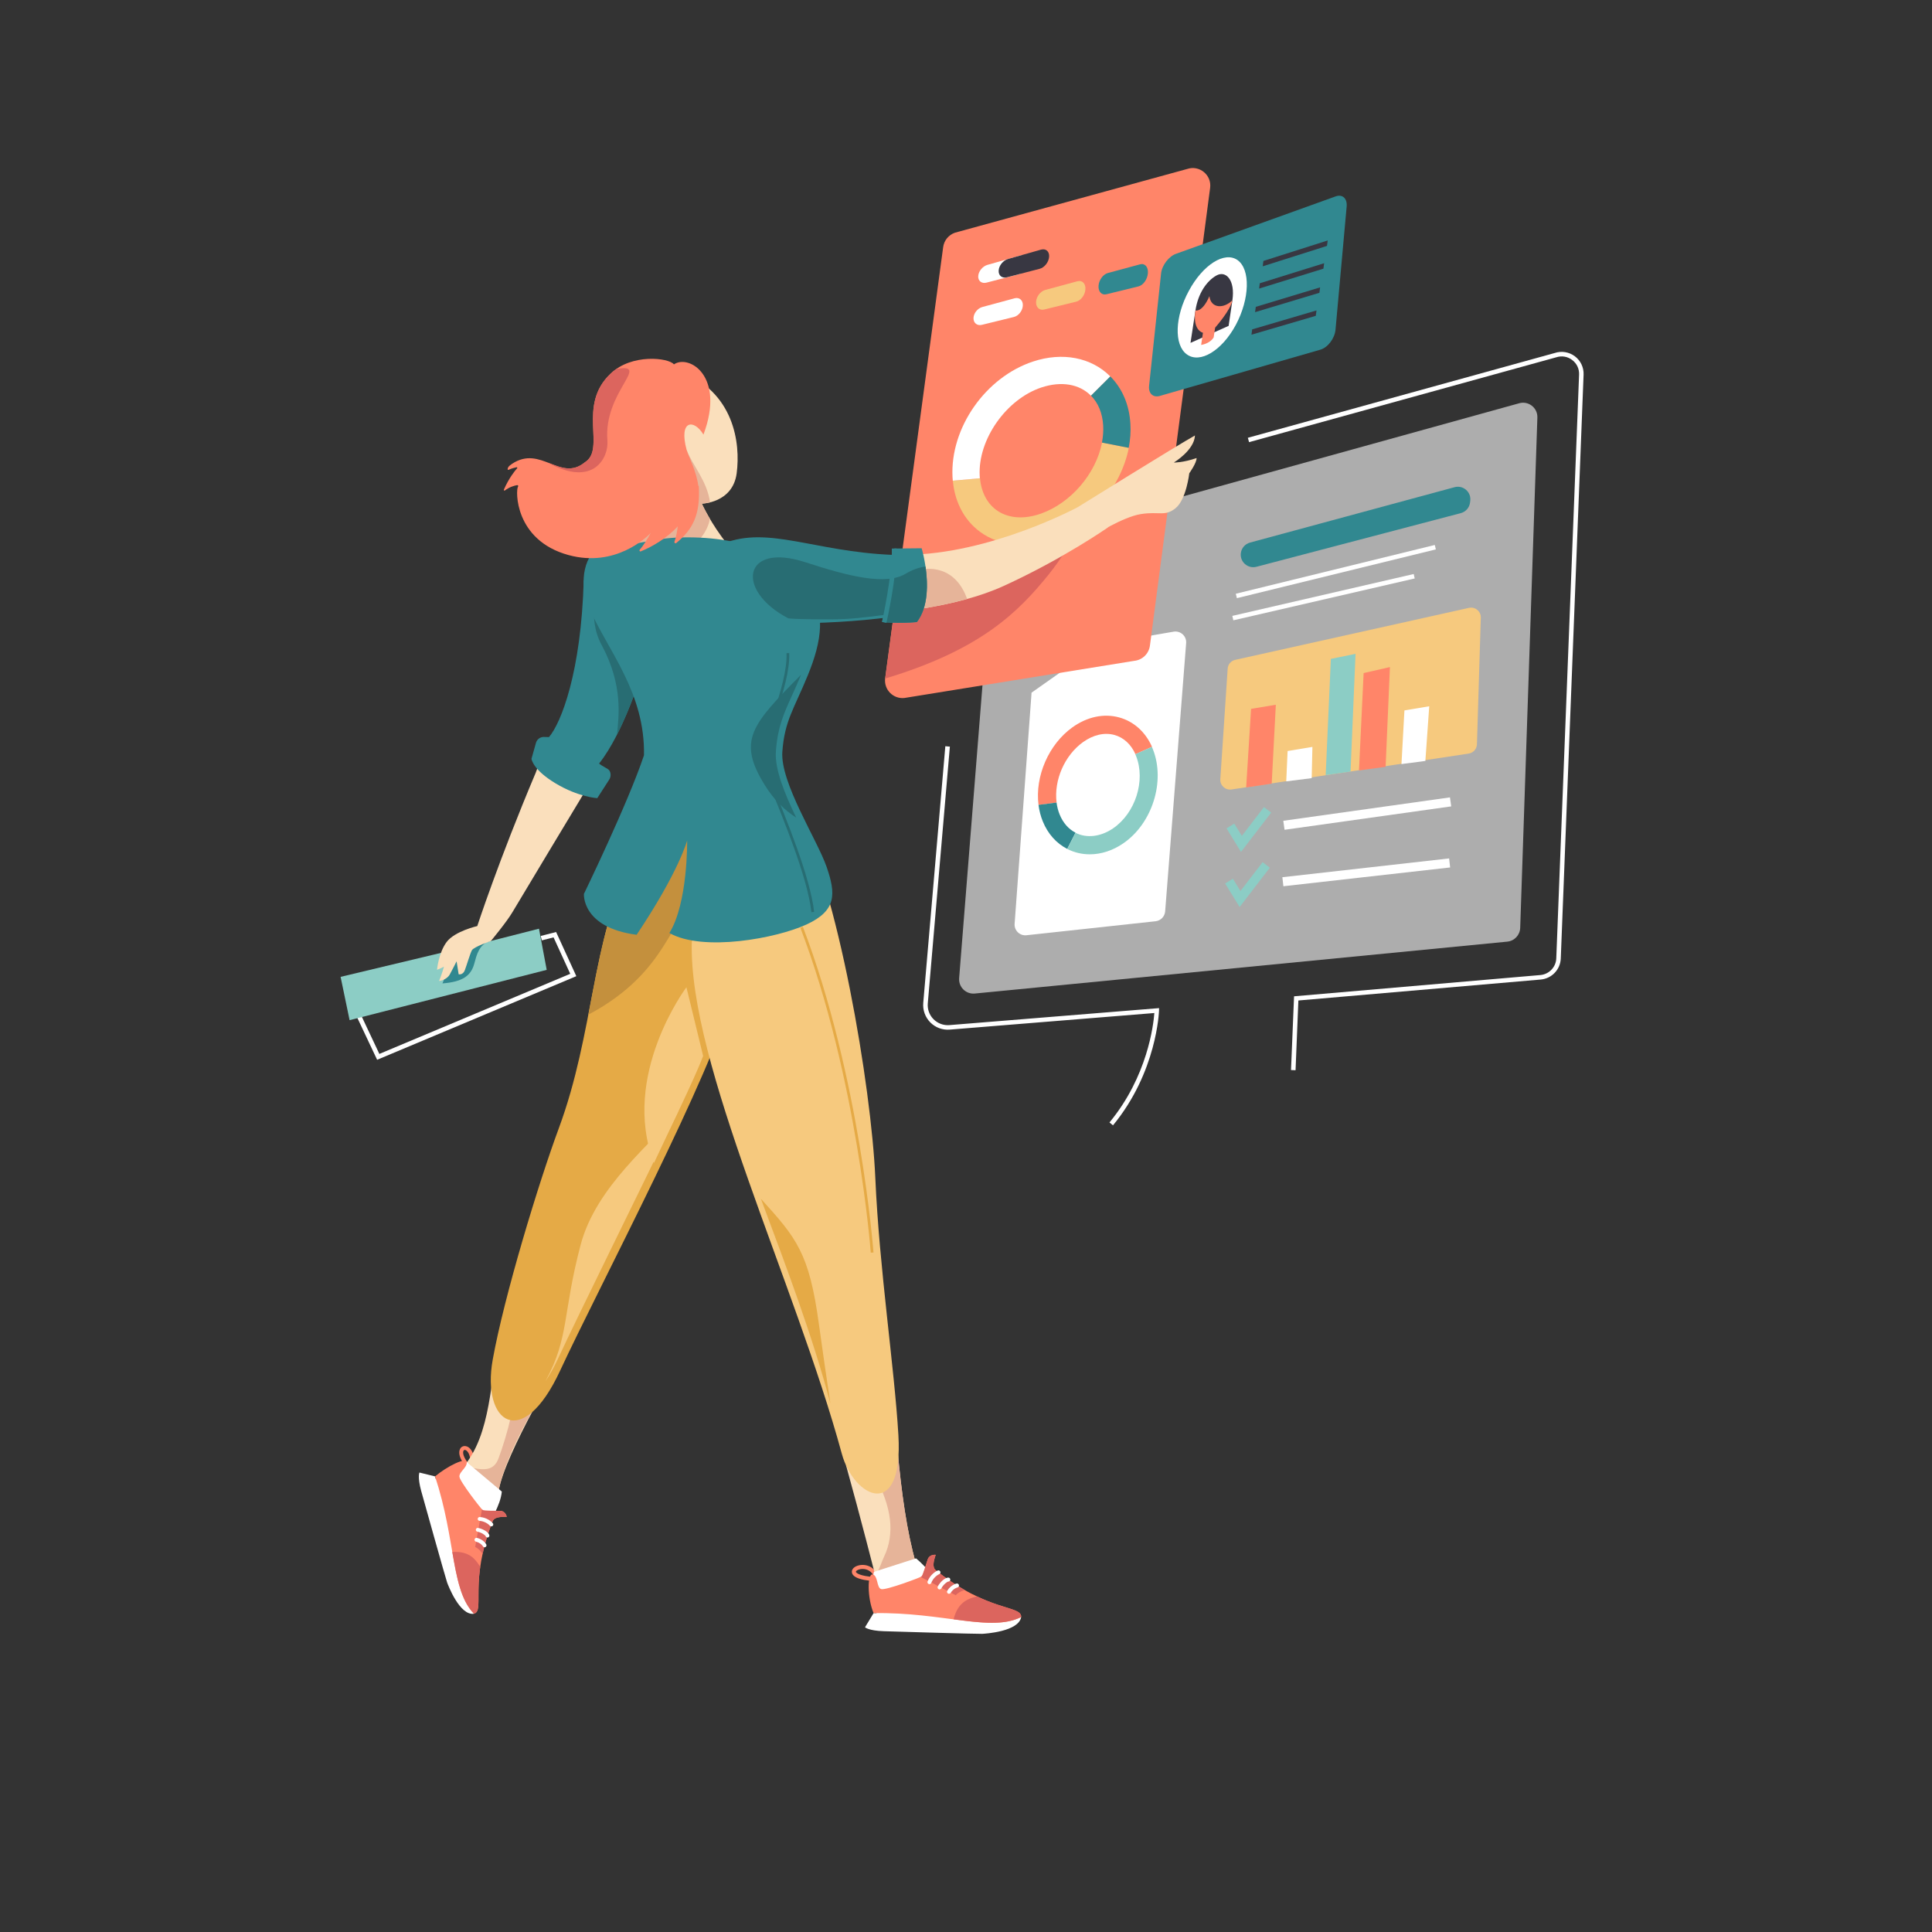 <?xml version="1.0" encoding="UTF-8"?> <svg xmlns="http://www.w3.org/2000/svg" xmlns:xlink="http://www.w3.org/1999/xlink" version="1.1" id="Calque_1" x="0px" y="0px" viewBox="0 0 425.2 425.2" style="enable-background:new 0 0 425.2 425.2;" xml:space="preserve"><rect x="0" y="0" width="425.2" height="425.2" fill="#333333" stroke="none"/> <style type="text/css"> .st0{fill:#FF8569;} .st1{fill:#FADFBC;} .st2{fill:#E6B499;} .st3{fill:#FFFFFF;} .st4{fill:#DC655E;} .st5{fill:#E5AA46;} .st6{fill:#F6C97E;} .st7{fill:#C4903D;} .st8{opacity:0.6;fill:#FFFFFF;} .st9{fill:#318890;} .st10{fill:#8CCDC5;} .st11{fill:#383742;} .st12{fill:#286D73;} </style> <g> <g> <g> <g> <g> <path class="st0" d="M192.89,348C192.89,348,192.89,348,192.89,348c-4.37-0.21-5.35-1.21-5.41-2.01 c-0.05-0.7,0.61-1.3,1.65-1.51c1.57-0.31,3.49,0.39,4.23,2.64c0.04,0.11,0.03,0.23-0.02,0.33c0.01,0.04,0.01,0.08,0.01,0.12 C193.33,347.82,193.13,348,192.89,348z M189.95,345.3c-0.22-0.01-0.44,0.01-0.65,0.05c-0.65,0.13-0.95,0.44-0.94,0.57 c0.02,0.24,0.81,0.94,4.05,1.16C191.87,345.8,190.86,345.33,189.95,345.3z"></path> </g> <g> <path class="st1" d="M186.18,322.42c3.13,11.25,6.48,24.4,6.48,24.4l8.92-2.74c-1.99-6.83-3.21-15.74-4.05-24.95L186.18,322.42 z"></path> </g> <g> <path class="st2" d="M192.81,325.61c0.81,1.28,1.43,2.7,1.93,4.13c0.53,1.51,0.93,3.08,1.12,4.68 c0.33,2.79-0.06,5.63-1.29,8.17c-0.44,0.91-1.29,3.44-1.9,4.23l8.92-2.74c-1.99-6.83-3.21-15.74-4.05-24.95l-8.37,2.42 C190.5,322.8,191.83,324.05,192.81,325.61z"></path> </g> <g> <path class="st3" d="M201.61,342.97c3.89,3.18,8.92,11.57,21.06,13.41c0,0-2.69,2.48-6.76,2.37 c-2.91-0.08-10.55-3.99-13.13-3.38s-9.02,2.32-10.35-1.13c-1.33-3.46-0.09-8.3-0.09-8.3L201.61,342.97z"></path> </g> <g> <path class="st3" d="M192.27,355.01l-1.9,3.13c0,0,0.8,0.75,4.12,0.86c1.48,0.05,20.8,0.63,21.66,0.58 c0.6-0.03,8.07-0.47,8.59-3.7L192.27,355.01z"></path> </g> <g> <path class="st0" d="M224.74,355.88c0.07-2.65-7.15-0.99-18.79-10.29c-0.83-0.66-0.49-1.98-0.03-3.4c0,0-1.32-0.17-1.74,0.98 c-0.29,0.79-1.05,3.51-1.35,3.77c-0.31,0.26-7.8,3.06-8.87,2.8c-1.06-0.26-0.69-2.96-1.89-3.23c-1.2-0.27-1.23,5.14,0.19,8.51 C207.61,354.78,218.01,359.28,224.74,355.88z"></path> </g> <g> <path class="st4" d="M210.34,351.09l-7.72-4.03c0.11-0.06,0.19-0.1,0.22-0.13c0.31-0.26,1.07-2.98,1.35-3.77 c0.42-1.14,1.74-0.98,1.74-0.98c-0.47,1.43-0.8,2.74,0.03,3.4c2.3,1.84,4.42,3.24,6.35,4.34c0.01,0.01,0.03,0.02,0.04,0.03l0,0 C212.35,349.95,211.14,350.18,210.34,351.09z"></path> </g> <g> <path class="st4" d="M215,351.33L215,351.33c6.21,2.95,9.8,2.67,9.75,4.54c-3.75,1.89-8.64,1.34-14.88,0.51 C210.86,352.3,213.46,351.78,215,351.33z"></path> </g> <g> <path class="st3" d="M208.84,350.76c-0.07,0-0.15-0.02-0.21-0.06c-0.21-0.13-0.27-0.4-0.15-0.61c0.82-1.33,2-1.57,2.05-1.58 c0.24-0.05,0.47,0.11,0.52,0.35c0.05,0.24-0.11,0.47-0.35,0.52c-0.04,0.01-0.87,0.2-1.47,1.18 C209.15,350.69,208.99,350.76,208.84,350.76z"></path> </g> <g> <path class="st3" d="M206.77,349.8c-0.06,0-0.13-0.02-0.19-0.05c-0.22-0.11-0.3-0.38-0.19-0.6c0.49-0.94,1.57-1.97,2.33-1.95 c0.24,0,0.43,0.21,0.43,0.45c-0.01,0.24-0.21,0.44-0.45,0.43c-0.22,0-1.07,0.62-1.52,1.48 C207.09,349.72,206.93,349.81,206.77,349.8z"></path> </g> <g> <path class="st3" d="M204.54,348.65c-0.05,0-0.09-0.01-0.14-0.03c-0.23-0.09-0.34-0.34-0.26-0.57c0.53-1.41,1.7-2.19,2.24-2.41 c0.23-0.09,0.48,0.02,0.57,0.24c0.09,0.23-0.02,0.48-0.24,0.57c-0.47,0.19-1.36,0.87-1.75,1.91 C204.9,348.55,204.72,348.66,204.54,348.65z"></path> </g> </g> <g> <g> <path class="st0" d="M101.46,318.59c0.32-0.33,0.79-0.43,1.27-0.26c0.98,0.35,1.98,1.84,1.58,4.9 c-0.01,0.11-0.07,0.21-0.15,0.27c-0.02,0.08-0.05,0.16-0.11,0.22c-0.16,0.17-0.43,0.17-0.6,0.01c-2.4-2.33-2.68-4.07-2.14-4.93 C101.34,318.72,101.4,318.65,101.46,318.59z M103.52,322.58c0.17-2.18-0.53-3.25-1.07-3.45c-0.13-0.05-0.31-0.06-0.42,0.12 C101.75,319.68,101.96,320.89,103.52,322.58z"></path> </g> <g> <path class="st1" d="M101.71,323.13c6.67-7.49,6.05-20.09,8.28-28.43c1.79-6.72,8.31,0.06,13.74,4.41h0 c0,0-12.52,20.53-14.02,29.1c-1.5,8.57-2.9,9.27-2.9,9.27l-8.43-8.52L101.71,323.13z"></path> </g> <g> <path class="st2" d="M119.38,306.8l-5.58-4.99c-0.07,5.98-2.1,13.86-4.1,19.19c-1.05,2.78-3.27,2.79-7.46,1.6 c-0.17,0.19-0.34,0.37-0.51,0.53l-1.69,2.95l0,0l5.29,9.88l2.88-0.71c0.55-1.36,0.9-3.54,1.52-7.05 C111.22,319.64,119.38,306.8,119.38,306.8z"></path> </g> <g> <path class="st3" d="M110.44,328.27c-0.56,6.12-9,13.38-7.19,25.11c0,0-3.07-1.76-4.14-5.56c-0.77-2.71,0.64-10.88-0.67-13.1 c-1.31-2.21-4.75-7.65-1.94-9.88c2.81-2.22,6.22-3.05,6.22-3.05L110.44,328.27z"></path> </g> <g> <path class="st3" d="M95.75,324.93l-3.44-0.85c0,0-0.46,0.95,0.39,4.06c0.38,1.38,5.42,19.38,5.71,20.16 c0.2,0.54,2.76,7.32,5.89,6.86L95.75,324.93z"></path> </g> <g> <path class="st0" d="M104.31,355.15c2.47-0.7-1.15-6.89,4.08-20.31c0.37-0.95,1.68-1.03,3.13-1.01c0,0-0.22-1.27-1.4-1.32 c-0.81-0.04-3.54,0.05-3.87-0.16c-0.33-0.21-5.08-6.32-5.14-7.37c-0.06-1.06,1.71-1.99,1.61-3.17 c-0.1-1.18-4.28,0.85-6.97,3.12C100.38,339.02,99.23,349.91,104.31,355.15z"></path> </g> <g> <path class="st4" d="M104.58,340.47l1.49-8.29c0.08,0.08,0.15,0.15,0.19,0.17c0.33,0.21,3.05,0.12,3.87,0.16 c1.18,0.05,1.4,1.32,1.4,1.32c-1.45-0.02-2.76,0.05-3.13,1.01c-1.03,2.65-1.72,5.01-2.17,7.11c0,0.01-0.01,0.03-0.01,0.04l0,0 C106.2,342,105.65,340.95,104.58,340.47z"></path> </g> <g> <path class="st4" d="M105.69,344.84L105.69,344.84c-0.93,6.58,0.36,9.81-1.38,10.31c-2.83-2.92-3.73-7.59-4.77-13.59 C103.62,341.3,104.84,343.55,105.69,344.84z"></path> </g> <g> <path class="st3" d="M104.56,338.58c0.1-0.11,0.26-0.15,0.41-0.12c1.47,0.37,2.03,1.39,2.05,1.44 c0.11,0.21,0.03,0.47-0.17,0.58c-0.21,0.11-0.46,0.03-0.58-0.17c-0.02-0.04-0.43-0.74-1.51-1.01 c-0.23-0.06-0.37-0.29-0.31-0.52C104.47,338.7,104.51,338.63,104.56,338.58z"></path> </g> <g> <path class="st3" d="M104.84,336.39c0.1-0.1,0.24-0.15,0.38-0.12c1.01,0.19,2.27,0.88,2.47,1.58c0.06,0.23-0.07,0.46-0.29,0.52 c-0.23,0.06-0.46-0.07-0.53-0.29c-0.06-0.2-0.88-0.81-1.8-0.98c-0.23-0.04-0.39-0.27-0.34-0.5 C104.74,336.53,104.78,336.45,104.84,336.39z"></path> </g> <g> <path class="st3" d="M105.26,334c0.08-0.09,0.2-0.14,0.33-0.13c1.45,0.08,2.51,0.93,2.87,1.37c0.15,0.18,0.13,0.45-0.06,0.6 c-0.18,0.15-0.45,0.12-0.6-0.06c-0.31-0.38-1.2-1-2.26-1.06c-0.24-0.01-0.42-0.22-0.4-0.45 C105.14,334.17,105.19,334.08,105.26,334z"></path> </g> </g> <g> <path class="st5" d="M138.64,190.92c-8.36,15.45-7.87,36.37-15.64,57.35c-4.45,12-12.06,37.04-14.56,50.96 c-2.51,13.93,6.51,20.38,14.84,2.41s34.22-66.93,37.51-81.91c3.3-14.98-0.27-35.1-0.27-35.1l-6.81-5.42L138.64,190.92z"></path> </g> <g> <path class="st6" d="M151.07,217.28c0,0-14.57,19.4-7.14,38.67c3.29-7.08,8.79-18.23,10.82-23.54L151.07,217.28z"></path> </g> <g> <path class="st6" d="M127.77,274.03c-3.98,15.11-2.47,20.24-7.64,29.79c-0.03,0.06-0.05,0.11-0.08,0.16 c0.94-1.4,1.88-3.05,2.78-5.01c4.24-9.16,18.43-37.83,26.48-54.49C143.49,251.67,131.17,261.08,127.77,274.03z"></path> </g> <g> <path class="st7" d="M153.23,200.17c3.61-0.4,4.43-9.17,4.34-17.89l-3.86-3.07l-15.06,11.71c-4.99,9.23-6.83,20.41-9.16,32.39 C147.87,213.54,147.12,200.85,153.23,200.17z"></path> </g> <g> <path class="st6" d="M152.25,207.33c-0.71,26.82,22.81,75.08,33.02,112.62c2.64,9.72,13.58,15,12.45-4.14 c-0.88-14.9-4.2-36.55-5.08-56.59s-8.25-63.97-17.39-80.48C166.11,162.22,152.25,207.33,152.25,207.33z"></path> </g> <g> <path class="st5" d="M167.46,263.83c5.57,14.91,11.45,30.44,15.3,45.08c-0.8-5.28-1.69-11.36-2.54-17.54 C178.09,275.79,175.34,272.5,167.46,263.83z"></path> </g> </g> <g> <path class="st5" d="M191.64,275.69c-0.03-0.38-2.93-38.51-15.49-71.49l0.56-0.21c12.59,33.06,15.5,71.28,15.53,71.66 L191.64,275.69z"></path> </g> </g> <g> <g> <path class="st3" d="M244.95,247.67l-0.77-0.64c8.37-10.13,9.68-21.47,9.87-24.08l-45.03,3.65c-1.59,0.13-3.15-0.45-4.27-1.58 s-1.69-2.69-1.56-4.28l4.86-56.51l1,0.09l-4.86,56.51c-0.11,1.29,0.35,2.57,1.27,3.49c0.92,0.92,2.19,1.39,3.48,1.29l46.15-3.74 l-0.01,0.55C255.07,222.55,254.65,235.91,244.95,247.67z"></path> </g> <path class="st8" d="M331.72,207.24l-117.18,11.42c-1.95,0.19-3.59-1.42-3.45-3.37l7.35-92.26c0.09-1.29,0.96-2.39,2.19-2.78 l113.61-31.47c2.08-0.66,4.18,0.93,4.11,3.11l-3.78,112.31C334.52,205.79,333.3,207.09,331.72,207.24z"></path> <g> <path class="st3" d="M285.13,235.54l-1-0.04l0.67-16.23l54.21-4.68c1.92-0.17,3.43-1.75,3.5-3.67l5.02-128.49 c0.05-1.27-0.51-2.45-1.53-3.21c-1.02-0.77-2.3-0.98-3.51-0.58l-67.59,18.67l-0.27-0.96l67.57-18.67 c1.48-0.49,3.13-0.22,4.4,0.73c1.27,0.95,1.99,2.47,1.92,4.05l-5.02,128.49c-0.09,2.43-1.99,4.42-4.42,4.63l-53.33,4.61 L285.13,235.54z"></path> </g> <path class="st9" d="M273.09,121.73L273.09,121.73c-0.25,1.93,1.54,3.5,3.43,3.01l44.98-11.81c1.09-0.29,1.9-1.21,2.03-2.34 l0.05-0.39c0.23-1.93-1.57-3.49-3.45-2.98l-45.02,12.19C274.02,119.71,273.23,120.62,273.09,121.73z"></path> <path class="st3" d="M242.11,141.81l16.18-2.79c1.52-0.26,2.88,0.98,2.76,2.51l-4.62,59.05c-0.09,1.13-0.97,2.04-2.1,2.17 l-28.42,3.08c-1.47,0.16-2.72-1.05-2.61-2.52l3.73-50.87"></path> <g> <rect x="271.53" y="125.27" transform="matrix(0.971 -0.238 0.238 0.971 -21.492 73.661)" class="st3" width="45.1" height="1"></rect> </g> <g> <rect x="270.6" y="130.98" transform="matrix(0.975 -0.225 0.225 0.975 -22.093 68.724)" class="st3" width="40.94" height="1"></rect> </g> <g> <path class="st6" d="M271.86,145.22l51.44-11.44c1.36-0.3,2.65,0.77,2.6,2.16l-0.85,27.85c-0.03,1.04-0.8,1.9-1.82,2.06 l-52.2,7.9c-1.36,0.2-2.55-0.9-2.46-2.26l1.62-24.31C270.24,146.22,270.92,145.43,271.86,145.22z"></path> <polygon class="st0" points="274.26,173.3 275.34,156.01 280.79,155.1 279.88,172.47 "></polygon> <polygon class="st0" points="299.09,169.56 300.11,148.13 305.9,146.81 304.95,168.77 "></polygon> <polygon class="st3" points="283.08,171.96 283.38,165.29 288.84,164.38 288.68,171.26 "></polygon> <polygon class="st3" points="308.44,168.16 309.09,156.35 314.55,155.44 313.7,167.47 "></polygon> <polygon class="st10" points="291.76,170.59 292.9,145.01 298.33,143.9 297.23,169.81 "></polygon> </g> <g> <polygon class="st10" points="273.12,187.49 269.94,182.31 271.64,181.26 273.31,183.97 278.18,177.62 279.77,178.84 "></polygon> </g> <g> <rect x="282.43" y="178.21" transform="matrix(0.99 -0.139 0.139 0.99 -21.945 43.471)" class="st3" width="37.05" height="2"></rect> </g> <g> <polygon class="st10" points="272.82,199.62 269.63,194.44 271.34,193.39 273,196.1 277.88,189.75 279.46,190.97 "></polygon> </g> <g> <rect x="282.19" y="190.83" transform="matrix(0.994 -0.112 0.112 0.994 -19.642 34.979)" class="st3" width="36.92" height="2"></rect> </g> <g> <g> <path class="st0" d="M228.56,177.15c-0.81-6.32,2.25-13.34,7.45-17.07c3.25-2.33,6.9-3.11,10.29-2.19 c3.2,0.87,5.77,3.17,7.24,6.47l-3.65,1.63c-0.97-2.19-2.62-3.69-4.63-4.24c-2.2-0.6-4.65-0.04-6.91,1.58 c-4.05,2.91-6.44,8.38-5.81,13.31L228.56,177.15z"></path> </g> <g> <path class="st9" d="M234.88,186.83c-2.41-1.24-4.27-3.33-5.38-6.06c-0.46-1.13-0.78-2.35-0.94-3.63l3.97-0.51 c0.12,0.93,0.35,1.82,0.68,2.63c0.74,1.83,1.95,3.21,3.5,4L234.88,186.83z"></path> </g> <g> <path class="st10" d="M239.84,188.02c-1.72,0-3.41-0.39-4.96-1.18l1.82-3.56c2.44,1.25,5.53,0.89,8.25-0.96 c4.94-3.37,7.22-10.52,5.08-15.93c-0.05-0.13-0.11-0.26-0.17-0.39l3.65-1.63c0.08,0.18,0.16,0.37,0.23,0.55 c2.78,7.05-0.15,16.34-6.55,20.7C244.88,187.21,242.32,188.02,239.84,188.02z"></path> </g> </g> </g> <g> <path class="st0" d="M210.18,51.21l51.09-14.02c2.7-0.91,5.43,1.32,5.06,4.15l-13.25,100.75c-0.23,1.78-1.66,3.17-3.45,3.35 l-50.61,8.18c-2.45,0.24-4.49-1.83-4.22-4.28l12.77-94.91C207.75,52.94,208.77,51.69,210.18,51.21z"></path> <g> <g> <g> <path class="st3" d="M223.15,69.76l-7.05,1.73c-1.04,0.26-1.87-0.4-1.85-1.47c0.02-1.07,0.89-2.16,1.94-2.45l7.1-1.92 c1.05-0.28,1.86,0.42,1.82,1.56S224.2,69.5,223.15,69.76z"></path> </g> <g> <path class="st3" d="M224.32,60.33l-7.2,1.87c-1.06,0.28-1.89-0.36-1.83-1.43s0.97-2.18,2.04-2.48l7.26-2.06 c1.07-0.3,1.88,0.38,1.8,1.52C226.31,58.9,225.39,60.05,224.32,60.33z"></path> </g> <g> <path class="st11" d="M228.8,59.16l-7.2,1.87c-1.06,0.28-1.88-0.39-1.81-1.49c0.06-1.1,0.99-2.24,2.06-2.54l7.26-2.06 c1.07-0.3,1.87,0.4,1.78,1.58C230.8,57.71,229.87,58.89,228.8,59.16z"></path> </g> <g> <path class="st6" d="M236.86,66.39l-7.05,1.73c-1.04,0.26-1.84-0.49-1.79-1.66s0.95-2.35,2-2.64l7.1-1.92 c1.05-0.28,1.84,0.5,1.76,1.75C238.81,64.91,237.9,66.14,236.86,66.39z"></path> </g> <g> <path class="st9" d="M250.56,63.03l-7.05,1.73c-1.04,0.26-1.82-0.57-1.74-1.85c0.08-1.28,1-2.54,2.05-2.82l7.1-1.92 c1.05-0.28,1.82,0.59,1.71,1.94C252.54,61.47,251.6,62.78,250.56,63.03z"></path> </g> </g> <g> <g> <path class="st6" d="M224.56,119.86c-2.96,0-5.74-0.77-8.13-2.31c-3.87-2.48-6.26-6.66-6.73-11.76l5.98-0.54 c0.29,3.22,1.71,5.8,3.99,7.26c2.51,1.61,5.87,1.79,9.45,0.52c6.55-2.33,12.07-8.75,13.42-15.62l5.89,1.16 c-1.74,8.84-8.85,17.12-17.3,20.12C228.88,119.47,226.67,119.86,224.56,119.86z"></path> </g> <g> <path class="st9" d="M248.41,98.56l-5.89-1.16c0.25-1.29,0.34-2.56,0.27-3.78c-0.16-2.68-1.09-4.95-2.7-6.56l4.25-4.24 c2.66,2.67,4.2,6.28,4.44,10.45C248.89,94.99,248.76,96.77,248.41,98.56z"></path> </g> <g> <path class="st3" d="M209.69,105.79c-0.02-0.28-0.05-0.56-0.06-0.84c-0.53-10.79,7.27-21.94,17.74-25.39 c6.46-2.13,12.8-0.91,16.97,3.27l-4.25,4.24c-2.57-2.57-6.52-3.23-10.85-1.81c-7.77,2.56-14.02,11.45-13.63,19.4 c0.01,0.2,0.02,0.4,0.04,0.59L209.69,105.79z"></path> </g> </g> </g> <path class="st4" d="M230.87,126.34c5.53-6.88,7.97-14.01,11.75-14.03c3.78-0.01-11.8,4.31-11.8,4.31L198,125.68l-3.18,23.65 C215.67,143.06,224.01,134.87,230.87,126.34z"></path> </g> <g> <path class="st9" d="M255.53,60.22l-2.64,24.74c-0.15,1.64,0.88,2.59,2.36,2.18l35.3-10.17c1.63-0.44,3.17-2.43,3.37-4.36 l2.45-27.08c0.19-1.78-0.83-2.81-2.33-2.34l-35.11,12.63C257.28,56.34,255.7,58.38,255.53,60.22z"></path> <g> <path class="st3" d="M261.65,64c-3.1,5.69-3.31,11.92-0.45,13.99c2.87,2.11,7.71-0.77,10.79-6.5c3.07-5.77,3.23-12.18,0.38-14.24 C269.52,55.22,264.73,58.27,261.65,64z"></path> <path class="st11" d="M270.4,71.72l-8.39,3.74c0,0,0.52-3.44,1.09-7.15c0.56-3.71,2.44-6.44,4.58-7.66c2.12-1.22,4.2,1,3.55,5.43 C270.57,70.52,270.4,71.72,270.4,71.72z"></path> <path class="st0" d="M271.22,66.09c-1.83,1.86-4.71,1.87-5.05-0.91c-1.59,3.68-3.07,3.14-3.07,3.14s-0.83,4.07,1.65,4.93 c-0.32,2.13-0.4,2.66-0.4,2.66s1.9-0.23,2.76-1.66c0.2-1.33,0.32-2.14,0.32-2.14S270.92,68.16,271.22,66.09z"></path> <g> <polygon class="st11" points="276.22,68.7 276.38,67.53 290.53,63.25 290.38,64.44 "></polygon> </g> <g> <polygon class="st11" points="277.11,63.51 277.26,62.34 291.42,57.93 291.26,59.13 "></polygon> </g> <g> <polygon class="st11" points="275.43,73.66 275.58,72.49 289.74,68.32 289.58,69.51 "></polygon> </g> <g> <polygon class="st11" points="277.9,58.61 278.05,57.43 292.21,52.92 292.05,54.12 "></polygon> </g> </g> </g> <g> <g> <g> <g> <g> <polygon class="st3" points="83,233.24 78.18,223.03 79.08,222.6 83.49,231.95 125.5,214.32 121.83,206.3 119.25,206.96 119,205.99 122.39,205.12 126.84,214.84 "></polygon> </g> <polygon class="st10" points="108.03,207.09 118.62,204.39 120.32,213.45 76.94,224.52 74.96,214.99 "></polygon> <path class="st9" d="M107.69,207.06c-2.32,0.98-2.8,3.14-3.29,4.96c-0.71,2.65-2.45,4.06-7.02,4.41 c2.03-5.28,3.62-8.1,3.62-8.1L107.69,207.06z"></path> </g> <path class="st1" d="M117.9,170.07c-8.13,19.25-12.86,33.74-12.86,33.74s-4.94,1.12-6.73,3.49c-1.79,2.37-2.13,6.13-2.13,6.13 s0.96-0.34,1.53-0.69c-0.48,1.71-1.07,3.16-1.07,3.16s1.64-0.18,2.35-1.44c0.42-0.74,1.5-2.89,1.5-2.89l0.45,2.85 c0,0,0.93,0.23,1.36-0.89c0.42-1.11,1.16-3.66,1.56-4.4c0.41-0.74,4.17-2.03,4.17-2.03s3.5-4.2,4.79-6.41 c1.29-2.21,15.79-26.27,15.79-26.27l-10.14-5.89L117.9,170.07z"></path> </g> <path class="st9" d="M120.82,162.22c2.66-3.09,7.08-14.25,7.65-34.57c5.26,3.05,12.76,20.34,12.76,20.34s-3.88,13.14-9.38,20.05 c0.61,0.57,2,1.11,2.26,1.53c0.38,0.62,0.36,1.4-0.04,2.02l-2.62,4.07c0,0-4.12-0.21-9.19-3.26c-5.07-3.05-5.29-5.4-5.29-5.4 l0.99-3.52c0.22-0.77,0.93-1.3,1.73-1.29L120.82,162.22z"></path> <path class="st12" d="M131.88,134.6c-0.72-0.56-0.2-2.36-1-2.92c-0.06,0.47-0.13,0.95-0.21,1.45c0.01,2.72-0.03,5.71,1.9,9.12 c4.53,8.64,3.64,15.31,3.21,19.47c3.33-6.54,5.45-13.71,5.45-13.71S136.54,139.05,131.88,134.6z"></path> </g> <path class="st1" d="M160.23,119.98c-3.85-4.81-5.77-9.14-5.77-9.14s6.8-0.1,7.67-6.68s-0.52-18-12.64-22.51 c-12.12-4.5-17.83,34.93-13.16,40.99C141,128.71,160.23,119.98,160.23,119.98z"></path> <g> <path class="st2" d="M140.41,106.83c0.52,5.69,1.68,10.6,3.15,12.52c2.14,2.78,1.42,3.72,4.78,3.3c5.5-2.28,7.53-6.16,7.89-8.47 c-1.18-2-1.77-3.34-1.77-3.34s0.77-0.02,1.81-0.28c-0.64-4.69-3.85-8.14-5.14-11.51L140.41,106.83z"></path> </g> <path class="st2" d="M135.87,121.86c3.95,2.26,17.39,2.72,21.28-0.44c-2.18-0.66-11.47-4.71-15.77-4.78L135.87,121.86z"></path> <g> <path class="st9" d="M156.44,128.27c2.94,1.82,5.68,3.92,8.44,6c2.63,1.97,5.27,3.99,8.17,5.55c1.75,0.95,3.57,1.78,5.38,2.6 c1.85,0.84-5.11,3.83-3.2,4.51c0.03,0.01,0.32,3.15,0.35,3.16c2.78-5.19,5.8-9.47,3.35-12.97c7.23-0.23,15.25-0.78,23.76-2.39 c-0.17-0.57,0.09-2.09-0.08-2.66c-1.01-3.3-2.02-6.59-3.07-9.88c-17.99-0.07-28.55-5.96-38.43-3.21 c-5.58,1.55-8.2,4.06-10.99,6.54C151.79,126.26,154.9,127.32,156.44,128.27z"></path> <g> <path class="st1" d="M237.24,111.59c0,0-19.25,10.42-38.01,10.52c0.36,1.13,0.73,2.26,1.08,3.4c0.88,2.81,1.73,5.63,2.6,8.44 c6.38-1.02,12.73-2.59,18.02-5.01c13.09-5.98,22.91-12.86,22.91-12.86L237.24,111.59z"></path> <path class="st1" d="M237.24,111.59l3.54,6.24c0,0,6.27-4.04,10.31-4.69c4.04-0.64,5.31,0.61,7.66-1.32 c2.35-1.93,2.99-7.66,2.99-7.66s1.64-2.29,1.61-3.35c-3.02,1.04-5.01,0.99-5.01,0.99s4.51-2.71,4.65-5.96 C259.26,97.9,237.24,111.59,237.24,111.59z"></path> </g> <path class="st2" d="M200.44,125.94c0.83,2.67,1.65,5.34,2.47,8.01c3.37-0.54,6.73-1.24,9.94-2.13 C210.38,124.89,204.69,124.31,200.44,125.94z"></path> </g> <path class="st9" d="M196.78,120.72l6.06-0.06c0,0,3.22,10.71-1.05,16.25c-3.9,0.37-7.64,0-7.64,0l0.77-3.6L196.78,120.72z"></path> <path class="st9" d="M151.3,118.26c-7.51,0-9.29,1.49-19.2,2.4c-3.01,0.71-5.15,7.08-2.37,13.31c4.16,9.34,12.25,18.5,12,32.25 c-3.5,10.5-13.22,30.51-13.22,30.51s-0.55,7.41,11.6,9c9.37-14.01,11.12-20.76,11.12-20.76s0.19,13.75-3.91,20.37 c7.43,4.2,23.63,1.16,30.21-1.89c6.58-3.05,6.46-6.7,4.39-12.67c-2.07-5.97-10.23-18.51-9.74-25.34c0.49-6.82,2.56-9.38,5.6-16.81 c3.05-7.43,4.26-14.37-0.37-20.1C173.36,123.54,165.9,118.26,151.3,118.26z"></path> <path class="st0" d="M148.32,80.19c-1.17-1.47-9.31-2.41-13.89,2.01c-7.54,7.03-0.96,16.6-5.71,19.55 c-5.4,4.42-9.68-3.88-16.03,0.33c-0.19,0.13-0.37,0.26-0.54,0.41c-0.5,0.42-0.53,1.04-0.23,0.91c0.7-0.31,1.36-0.49,1.76-0.57 c0.13-0.03,0.22,0.13,0.13,0.23c-0.56,0.63-1.83,2.21-2.92,4.71c-0.06,0.14,0.1,0.27,0.22,0.18c1-0.77,2.07-1.07,2.7-1.18 c0.19-0.03,0.32,0.18,0.2,0.33c-0.55,0.72-0.83,11.82,11.15,15.07c10.28,2.79,17.15-3.93,18.06-4.87 c-0.79,1.41-1.66,2.83-2.43,3.7c-0.15,0.17,0.02,0.43,0.23,0.35c2.32-0.92,5.76-2.87,8.14-5.51c-0.15,1.28-0.38,2.46-0.72,3.37 c-0.1,0.25,0.21,0.47,0.41,0.29c3.49-2.89,5.34-6.05,4.94-12.56l-0.1-0.01c-0.44-3.35-2.19-6.52-2.56-7.86 c-1.83-6.72,1.64-6.87,3.69-3.42C159.66,82.72,151.62,77.95,148.32,80.19z"></path> <g> <path class="st12" d="M178.58,200.76c-0.83-7.5-6.02-20.14-9.44-28.51l-0.89-2.19c-1.18-2.9,0.39-7.89,2.05-13.18 c1.45-4.59,2.94-9.34,2.8-13.13l0.6-0.02c0.14,3.89-1.37,8.69-2.83,13.33c-1.63,5.18-3.17,10.07-2.07,12.77l0.89,2.19 c3.44,8.4,8.64,21.09,9.49,28.67L178.58,200.76z"></path> </g> <path class="st4" d="M133.68,96.97c-0.91-10.75,9.74-17.06,2-15.78c-0.44,0.3-0.87,0.63-1.26,1.01 c-7.54,7.03-0.96,16.6-5.71,19.55c-2.88,2.35-5.43,1.1-8.16,0.05l0,0C130.67,107.42,133.99,100.65,133.68,96.97z"></path> </g> <path class="st12" d="M168.34,172.83c2.02,3.24,4.4,5.53,6.89,7.11c-2.52-5.24-4.75-10.61-4.47-14.58 c0.38-5.3,1.71-8.25,3.56-12.33c0.59-1.31,1.27-2.8,1.99-4.54C165.41,159.48,162.21,162.98,168.34,172.83z"></path> <path class="st12" d="M194.15,136.9c0,0,3.75,0.37,7.64,0c2.59-3.36,2.43-8.61,1.9-12.22c-1.56,0.22-3.06,0.79-4.3,1.55 c-4.42,2.69-12.6,0.61-22.21-2.51c-13.68-4.44-15.43,6.23-3.68,12.37c2.23,0.24,8.77,0.24,9.73,0.22 c3.75-0.03,6.91-0.39,11.26-0.96L194.15,136.9z"></path> <g> <path class="st9" d="M195.09,137.08l-0.98-0.22c0.02-0.1,2.28-10.12,2.17-16.13l1-0.02C197.4,126.85,195.19,136.67,195.09,137.08z "></path> </g> </g> </svg> 